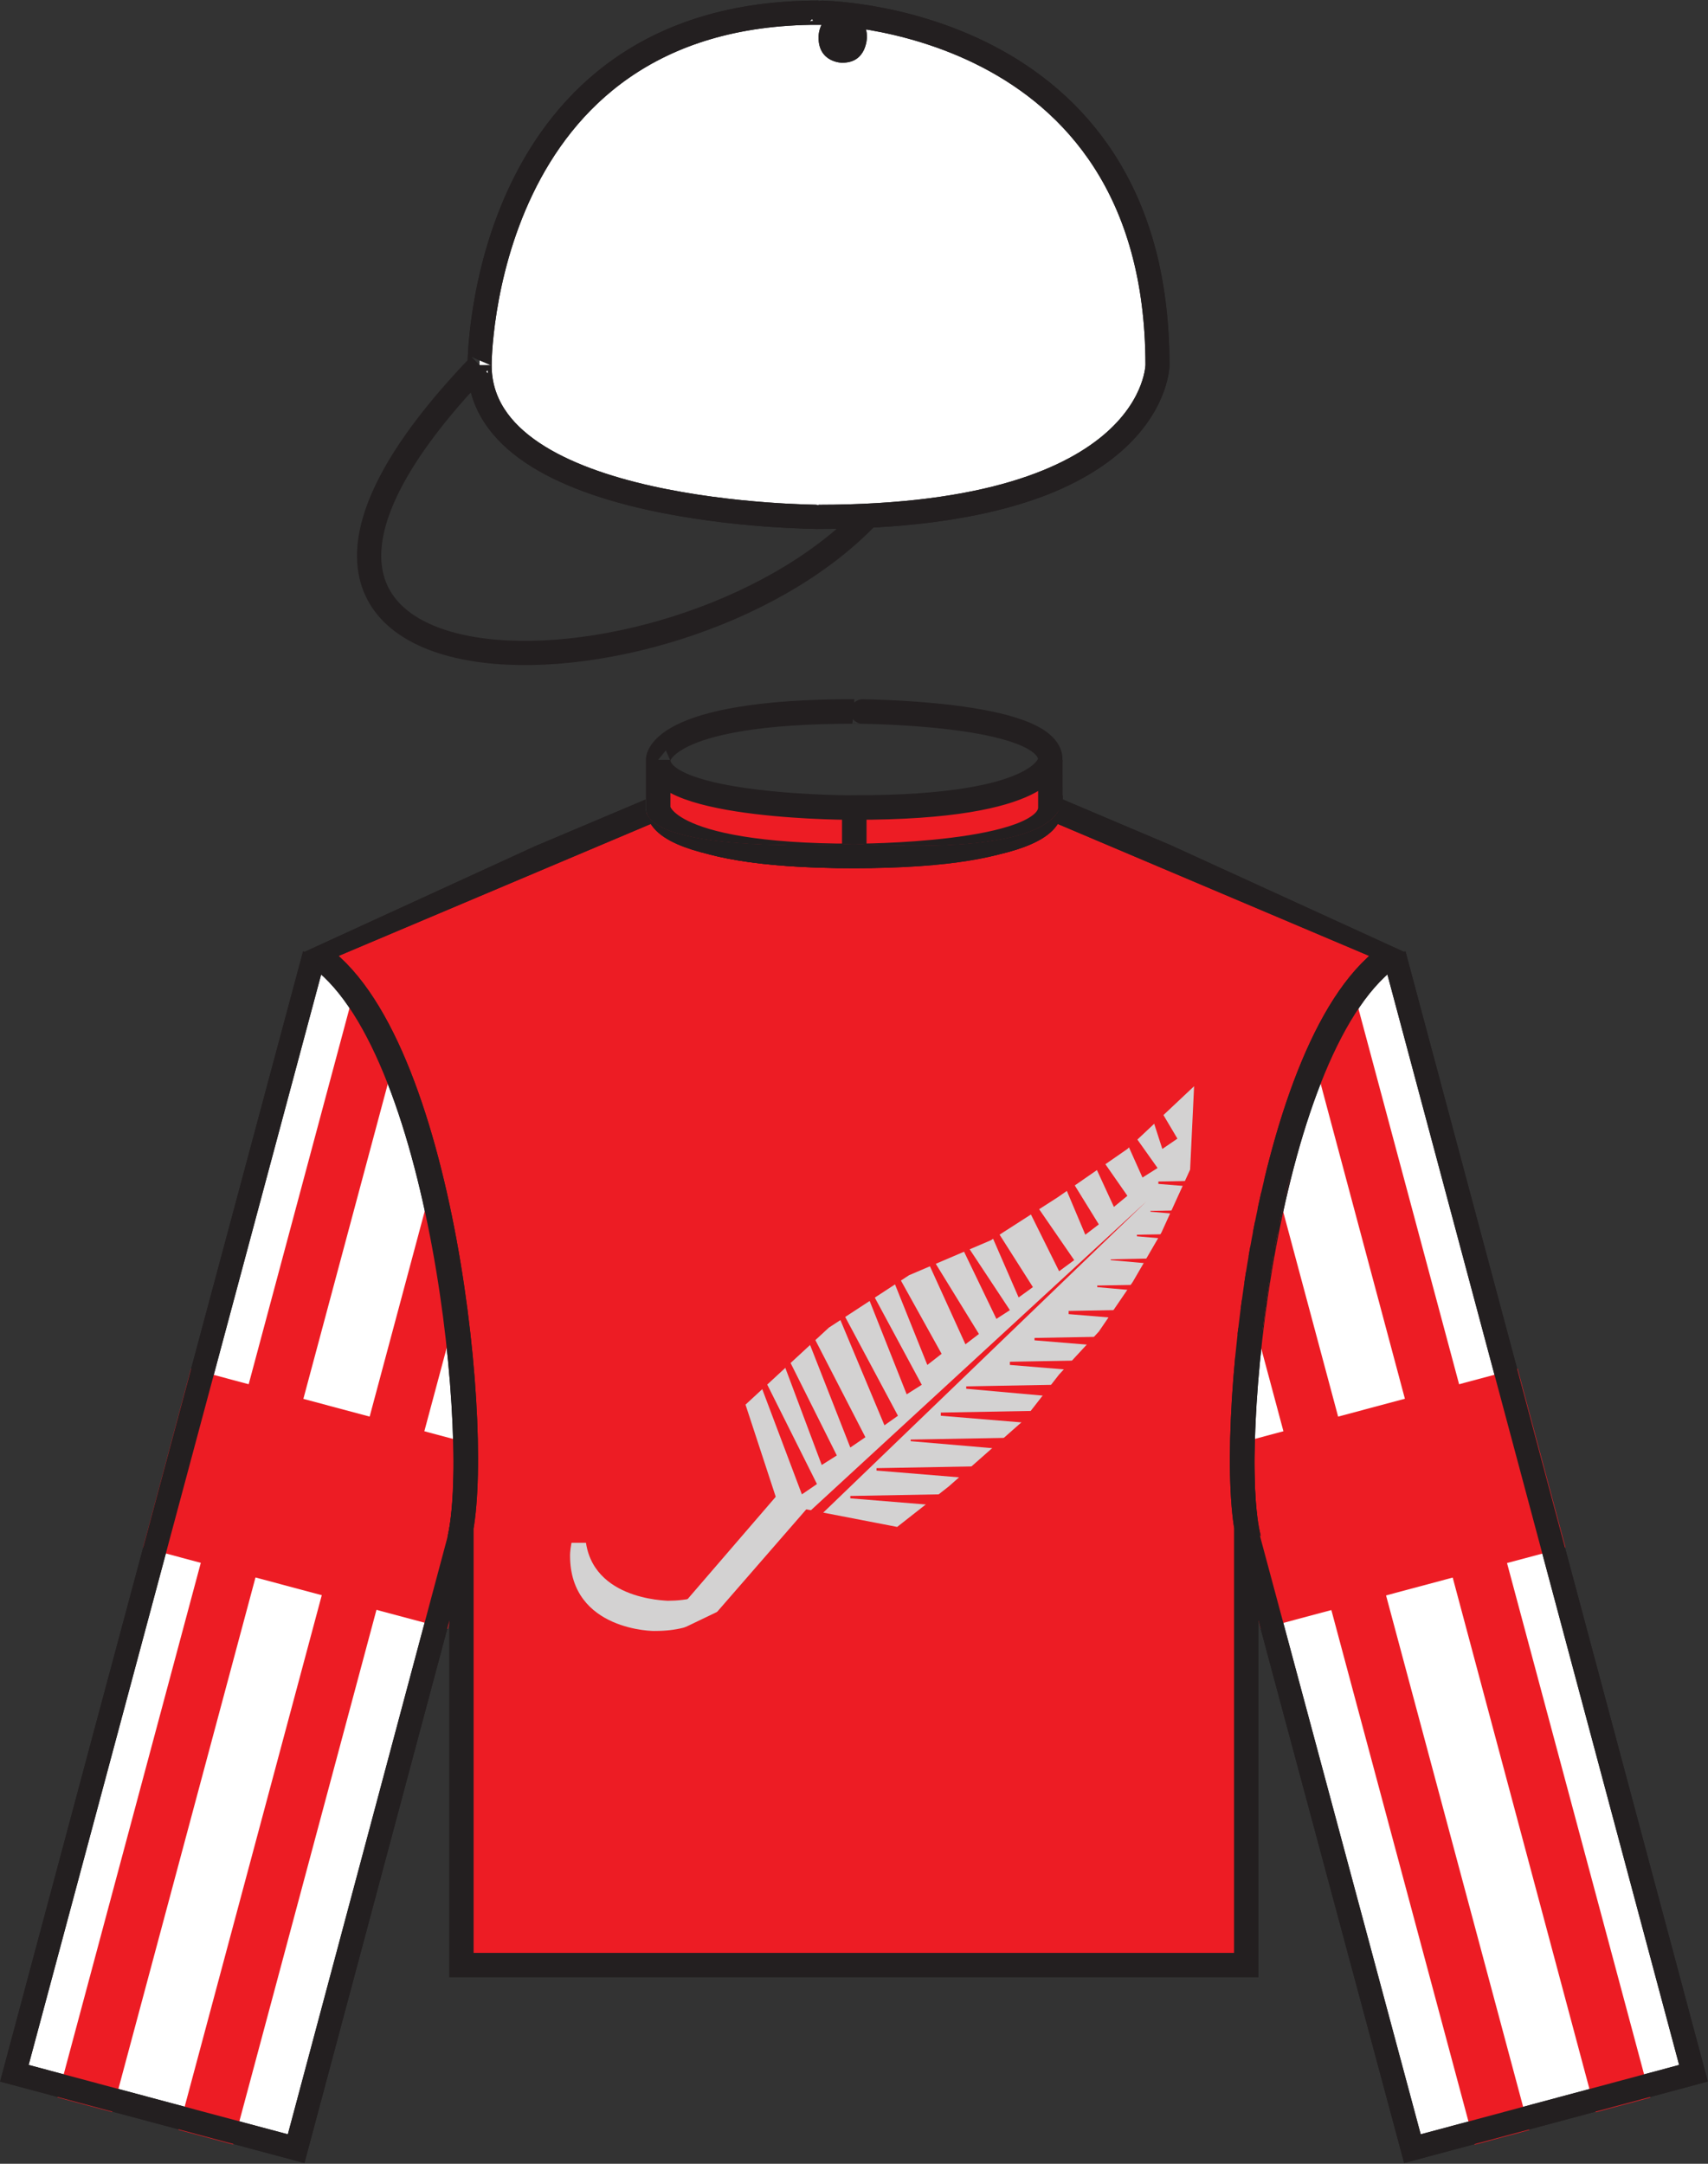 <?xml version="1.0" encoding="UTF-8" standalone="no"?>
<svg
   xmlns:dc="http://purl.org/dc/elements/1.1/"
   xmlns:cc="http://creativecommons.org/ns#"
   xmlns:rdf="http://www.w3.org/1999/02/22-rdf-syntax-ns#"
   xmlns:svg="http://www.w3.org/2000/svg"
   xmlns="http://www.w3.org/2000/svg"
   viewBox="0 0 286.767 363.235"
   height="363.235"
   width="286.767"
   xml:space="preserve"
   id="svg2"
   version="1.1"><rect x="0" y="0" width="286.767" height="363.235" fill="#333333" stroke="none"/><defs
     id="defs6"><clipPath
       id="clipPath20"
       clipPathUnits="userSpaceOnUse"><path
         id="path18"
         d="M 0,0 H 2160 V 2910 H 0 Z" /></clipPath><clipPath
       id="clipPath26"
       clipPathUnits="userSpaceOnUse"><path
         id="path24"
         d="m 1776.25,1571.25 c -187.47,-128.36 -238.86,-645.437 -207,-763 l 208,-778 384,103 -385,1438" /></clipPath><clipPath
       id="clipPath46"
       clipPathUnits="userSpaceOnUse"><path
         id="path44"
         d="m 394.25,1571.25 c 186.973,-128.36 238.355,-645.437 207,-763 l -208,-778 -384,103 385,1438" /></clipPath><clipPath
       id="clipPath64"
       clipPathUnits="userSpaceOnUse"><path
         id="path62"
         d="m 394.25,1571.25 c 186.973,-128.36 238.355,-645.437 207,-763 l -208,-778 -384,103 385,1438" /></clipPath><clipPath
       id="clipPath70"
       clipPathUnits="userSpaceOnUse"><path
         id="path68"
         d="m 394.25,1571.25 c 186.973,-128.36 238.355,-645.437 207,-763 l -208,-778 -384,103 385,1438" /></clipPath><clipPath
       id="clipPath84"
       clipPathUnits="userSpaceOnUse"><path
         id="path82"
         d="m 822.25,1753.25 -432,-198 v 0 c 162.707,-104.1 212.477,-620.172 182,-738 l 3,10 v -562 h 1019 v 562 l 4,-10 c -30.98,117.828 18.79,633.9 182,738 l -433,198 c 0.34,-15.39 0.34,-76.11 -262,-61 -0.25,0.07 -262.84,-15.11 -263,46" /></clipPath><clipPath
       id="clipPath166"
       clipPathUnits="userSpaceOnUse"><path
         id="path164"
         d="m 822.25,1753.25 -432,-198 v 0 c 162.707,-104.1 212.477,-620.172 182,-738 l 3,10 v -562 h 1019 v 562 l 4,-10 c -30.98,117.828 18.79,633.9 182,738 l -433,198 c 0.34,-15.39 0.34,-76.11 -262,-61 -0.25,0.07 -262.84,-15.11 -263,46" /></clipPath><clipPath
       id="clipPath172"
       clipPathUnits="userSpaceOnUse"><path
         id="path170"
         d="m 822.25,1753.25 -432,-198 v 0 c 162.707,-104.1 212.477,-620.172 182,-738 l 3,10 v -562 h 1019 v 562 l 4,-10 c -30.98,117.828 18.79,633.9 182,738 l -433,198 c 0.34,-15.39 0.34,-76.11 -262,-61 -0.25,0.07 -262.84,-15.11 -263,46" /></clipPath><clipPath
       id="clipPath184"
       clipPathUnits="userSpaceOnUse"><path
         id="path182"
         d="m 598.25,2279.25 c -0.5,-190.62 441.75,-190.62 442,-191 442,0.38 442,206.75 442,207 0,460.13 -442.25,460.13 -442,460 -442.5,0.13 -442.5,-460.25 -442,-460" /></clipPath><clipPath
       id="clipPath200"
       clipPathUnits="userSpaceOnUse"><path
         id="path198"
         d="m 598.25,2279.25 c -0.5,-190.62 441.75,-190.62 442,-191 442,0.38 442,206.75 442,207 0,460.13 -442.25,460.13 -442,460 -442.5,0.13 -442.5,-460.25 -442,-460" /></clipPath><clipPath
       id="clipPath206"
       clipPathUnits="userSpaceOnUse"><path
         id="path204"
         d="m 598.25,2279.25 c -0.5,-190.62 441.75,-190.62 442,-191 442,0.38 442,206.75 442,207 0,460.13 -442.25,460.13 -442,460 -442.5,0.13 -442.5,-460.25 -442,-460" /></clipPath></defs><g
     transform="matrix(1.333,0,0,-1.333,-1.233,367.268)"
     id="g10"><g
       transform="scale(0.1)"
       id="g12"><g
         id="g14"><g
           clip-path="url(#clipPath20)"
           id="g16"><g
             clip-path="url(#clipPath26)"
             id="g22"><path
               id="path28"
               style="fill:#ffffff;fill-opacity:1;fill-rule:nonzero;stroke:none"
               d="m 1765.25,1553.25 c -161.7,-106.41 -213.09,-623.48 -182,-741 l 205,-763 354,95 -377,1409" /><path
               id="path30"
               style="fill:none;stroke:#231f20;stroke-width:29.535;stroke-linecap:butt;stroke-linejoin:miter;stroke-miterlimit:10;stroke-dasharray:none;stroke-opacity:1"
               d="m 1765.25,1553.25 c -161.7,-106.41 -213.09,-623.48 -182,-741 l 205,-763 354,95 -377,1409" /><path
               id="path32"
               style="fill:#ed1c24;fill-opacity:1;fill-rule:nonzero;stroke:none"
               d="m 1975.25,1046.25 61,-225 -512,-137 -61,225 512,137" /><path
               id="path34"
               style="fill:#ed1c24;fill-opacity:1;fill-rule:nonzero;stroke:none"
               d="m 1714.25,1507.25 389,-1451 -69,-18 -388,1451 68,18" /><path
               id="path36"
               style="fill:#ed1c24;fill-opacity:1;fill-rule:nonzero;stroke:none"
               d="m 1570.25,1435.25 389,-1451 -69,-18 -389,1451 69,18" /><path
               id="path38"
               style="fill:none;stroke:#231f20;stroke-width:29.535;stroke-linecap:butt;stroke-linejoin:miter;stroke-miterlimit:10;stroke-dasharray:none;stroke-opacity:1"
               d="m 1765.25,1553.25 c -161.7,-106.41 -213.09,-623.48 -182,-741 l 205,-763 354,95 -377,1409" /></g></g></g><g
         id="g40"><g
           clip-path="url(#clipPath46)"
           id="g42"><path
             id="path48"
             style="fill:#ffffff;fill-opacity:1;fill-rule:nonzero;stroke:none"
             d="m 405.25,1553.25 c 161.203,-106.41 212.59,-623.48 181,-741 l -204,-763 -355,95 378,1409" /><path
             id="path50"
             style="fill:none;stroke:#231f20;stroke-width:29.535;stroke-linecap:butt;stroke-linejoin:miter;stroke-miterlimit:10;stroke-dasharray:none;stroke-opacity:1"
             d="m 405.25,1553.25 c 161.203,-106.41 212.59,-623.48 181,-741 l -204,-763 -355,95 378,1409" /><path
             id="path52"
             style="fill:#ed1c24;fill-opacity:1;fill-rule:nonzero;stroke:none"
             d="m 194.25,1046.25 -60,-225 512,-137 60,225 -512,137" /><path
             id="path54"
             style="fill:#ed1c24;fill-opacity:1;fill-rule:nonzero;stroke:none"
             d="m 455.25,1507.25 -389,-1451 69,-18 389,1451 -69,18" /><path
             id="path56"
             style="fill:#ed1c24;fill-opacity:1;fill-rule:nonzero;stroke:none"
             d="m 599.25,1435.25 -389,-1451 69,-18 389,1451 -69,18" /></g></g><g
         id="g58"><g
           clip-path="url(#clipPath64)"
           id="g60"><g
             clip-path="url(#clipPath70)"
             id="g66"><path
               id="path72"
               style="fill:none;stroke:#231f20;stroke-width:29.535;stroke-linecap:butt;stroke-linejoin:miter;stroke-miterlimit:10;stroke-dasharray:none;stroke-opacity:1"
               d="m 405.25,1553.25 c 161.203,-106.41 212.59,-623.48 181,-741 l -204,-763 -355,95 378,1409" /></g></g></g><path
         id="path74"
         style="fill:#ed1c24;fill-opacity:1;fill-rule:nonzero;stroke:none"
         d="m 838.25,1798.25 v -60 c -0.395,-0.39 -0.395,-61.11 247,-61 -0.25,-0.11 246.89,-0.11 247,61 v 60 c -0.11,0.32 -0.11,-60.39 -247,-60 -0.25,-0.39 -247.395,-0.39 -247,60" /><path
         id="path76"
         style="fill:none;stroke:#231f20;stroke-width:30.893;stroke-linecap:butt;stroke-linejoin:miter;stroke-miterlimit:10;stroke-dasharray:none;stroke-opacity:1"
         d="m 838.25,1798.25 c -0.395,-60.39 246.75,-60.39 247,-60 246.89,-0.39 246.89,60.32 247,60 -0.11,61.04 -247.25,61.04 -247,61 -247.395,0.04 -247.395,-60.68 -247,-61 m 494,0 v -60 m -247,0 v -61 m -247,121 v -60 c -0.395,-0.39 -0.395,-61.11 247,-61 -0.25,-0.11 246.89,-0.11 247,61" /><g
         id="g78"><g
           clip-path="url(#clipPath84)"
           id="g80"><path
             id="path86"
             style="fill:#ed1c24;fill-opacity:1;fill-rule:nonzero;stroke:none"
             d="m 838.25,1798.25 c -0.395,-60.39 246.75,-60.39 247,-60 246.89,-0.39 246.89,60.32 247,60 -0.11,61.04 -247.25,61.04 -247,61 -247.395,0.04 -247.395,-60.68 -247,-61 v -60 l -433,-183 v 0 c 163.152,-104.1 212.926,-620.172 182,-738 l 3,10 v -547 h 989 v 547 l 3,-10 c -30.43,117.828 19.35,633.9 182,738 l -432,183 v 60" /><path
             id="path88"
             style="fill:none;stroke:#231f20;stroke-width:30.893;stroke-linecap:butt;stroke-linejoin:miter;stroke-miterlimit:10;stroke-dasharray:none;stroke-opacity:1"
             d="m 838.25,1738.25 c -0.395,-0.39 -0.395,-61.11 247,-61 -0.25,-0.11 246.89,-0.11 247,61 -0.11,-0.39 -0.11,-61.11 -247,-61 -0.25,-0.11 -247.395,-0.11 -247,61 l -433,-183 v 0 c 163.152,-104.1 212.926,-620.172 182,-738 l 3,10 v -547 h 989 v 547 l 3,-10 c -30.43,117.828 19.35,633.9 182,738 l -432,183 v 60 c -0.11,61.04 -247.25,61.04 -247,61 -247.395,0.04 -247.395,-60.68 -247,-61" /><path
             id="path90"
             style="fill:#d3d2d2;fill-opacity:1;fill-rule:nonzero;stroke:none"
             d="m 727.25,796.25 c -0.125,-95.355 107.141,-95.355 107,-95 107.406,-0.355 107.406,94.93 107,95 0.406,95.219 -106.859,95.219 -107,95 -107.125,0.219 -107.125,-95.07 -107,-95" /><path
             id="path92"
             style="fill:#ed1c24;fill-opacity:1;fill-rule:nonzero;stroke:none"
             d="m 746.25,827.25 c -0.246,-87.566 103.586,-87.566 104,-88 103.422,0.434 103.422,88.133 103,88 0.422,87.828 -103.414,87.828 -103,88 -104.246,-0.172 -104.246,-87.867 -104,-88" /><path
             id="path94"
             style="fill:#ed1c24;fill-opacity:1;fill-rule:nonzero;stroke:none"
             d="m 699.25,812.25 h 139 v 84 h -139 z" /><path
             id="path96"
             style="fill:#d3d2d2;fill-opacity:1;fill-rule:nonzero;stroke:none"
             d="m 989.25,861.25 -41,125 105,97 101,66 103,44 84,54 88,61 84,79 -5,-105 -16,-35 -20,-44 -36,-62 -43,-63 -50,-54 -46,-59 -93,-82 -65,-51" /><path
             id="path98"
             style="fill:#d3d2d2;fill-opacity:1;fill-rule:nonzero;stroke:none"
             d="m 856.25,719.25 h 51 l 167,192 v 61" /><path
             id="path100"
             style="fill:#ed1c24;fill-opacity:1;fill-rule:nonzero;stroke:none"
             d="m 1080.25,871.25 275,5 -5,-30 -270,22" /><path
             id="path102"
             style="fill:#ed1c24;fill-opacity:1;fill-rule:nonzero;stroke:none"
             d="m 1113.25,906.25 273,5 -5,-30 -268,22" /><path
             id="path104"
             style="fill:#ed1c24;fill-opacity:1;fill-rule:nonzero;stroke:none"
             d="m 1156.25,942.25 273,5 -5,-30 -268,23" /><path
             id="path106"
             style="fill:#ed1c24;fill-opacity:1;fill-rule:nonzero;stroke:none"
             d="m 1194.25,976.25 273,5 -6,-31 -267,22" /><path
             id="path108"
             style="fill:#ed1c24;fill-opacity:1;fill-rule:nonzero;stroke:none"
             d="m 1226.25,1009.25 273,5 -5,-32 -268,24" /><path
             id="path110"
             style="fill:#ed1c24;fill-opacity:1;fill-rule:nonzero;stroke:none"
             d="m 1281.25,1040.25 273,5 -5,-31 -268,22" /><path
             id="path112"
             style="fill:#ed1c24;fill-opacity:1;fill-rule:nonzero;stroke:none"
             d="m 1312.25,1070.25 273,5 -5,-30 -268,22" /><path
             id="path114"
             style="fill:#ed1c24;fill-opacity:1;fill-rule:nonzero;stroke:none"
             d="m 1355.25,1104.25 273,5 -5,-31 -268,22" /><path
             id="path116"
             style="fill:#ed1c24;fill-opacity:1;fill-rule:nonzero;stroke:none"
             d="m 1391.25,1136.25 273,5 -5,-31 -268,24" /><path
             id="path118"
             style="fill:#ed1c24;fill-opacity:1;fill-rule:nonzero;stroke:none"
             d="m 1408.25,1169.25 273,6 -5,-31 -268,24" /><path
             id="path120"
             style="fill:#ed1c24;fill-opacity:1;fill-rule:nonzero;stroke:none"
             d="m 1441.25,1200.25 273,5 -5,-30 -268,23" /><path
             id="path122"
             style="fill:#ed1c24;fill-opacity:1;fill-rule:nonzero;stroke:none"
             d="m 1468.25,1267.25 273,5 -5,-30 -268,22" /><path
             id="path124"
             style="fill:#ed1c24;fill-opacity:1;fill-rule:nonzero;stroke:none"
             d="m 1458.25,1230.25 273,5 -5,-30 -268,24" /><path
             id="path126"
             style="fill:#ed1c24;fill-opacity:1;fill-rule:nonzero;stroke:none"
             d="m 941.25,1080.25 78,-207 19,13" /><path
             id="path128"
             style="fill:#ed1c24;fill-opacity:1;fill-rule:nonzero;stroke:none"
             d="m 969.25,1110.25 75,-200 19,12" /><path
             id="path130"
             style="fill:#ed1c24;fill-opacity:1;fill-rule:nonzero;stroke:none"
             d="m 998.25,1141.25 82,-209 19,13" /><path
             id="path132"
             style="fill:#ed1c24;fill-opacity:1;fill-rule:nonzero;stroke:none"
             d="m 1038.25,1163.25 85,-203 17,12" /><path
             id="path134"
             style="fill:#ed1c24;fill-opacity:1;fill-rule:nonzero;stroke:none"
             d="m 1080.25,1178.25 71,-179 19,12" /><path
             id="path136"
             style="fill:#ed1c24;fill-opacity:1;fill-rule:nonzero;stroke:none"
             d="m 1110.25,1203.25 67,-167 18,14" /><path
             id="path138"
             style="fill:#ed1c24;fill-opacity:1;fill-rule:nonzero;stroke:none"
             d="m 1154.25,1218.25 71,-156 17,13" /><path
             id="path140"
             style="fill:#ed1c24;fill-opacity:1;fill-rule:nonzero;stroke:none"
             d="m 1199.25,1229.25 65,-135 17,11" /><path
             id="path142"
             style="fill:#ed1c24;fill-opacity:1;fill-rule:nonzero;stroke:none"
             d="m 1235.25,1252.25 57,-131 18,13" /><path
             id="path144"
             style="fill:#ed1c24;fill-opacity:1;fill-rule:nonzero;stroke:none"
             d="m 1269.25,1303.25 74,-149 19,14" /><path
             id="path146"
             style="fill:#ed1c24;fill-opacity:1;fill-rule:nonzero;stroke:none"
             d="m 1322.25,1328.25 54,-128 17,13" /><path
             id="path148"
             style="fill:#ed1c24;fill-opacity:1;fill-rule:nonzero;stroke:none"
             d="m 1360.25,1348.25 52,-113 17,14" /><path
             id="path150"
             style="fill:#ed1c24;fill-opacity:1;fill-rule:nonzero;stroke:none"
             d="m 1401.25,1377.25 47,-105 19,12" /><path
             id="path152"
             style="fill:#ed1c24;fill-opacity:1;fill-rule:nonzero;stroke:none"
             d="m 1441.25,1407.25 32,-99 19,13" /><path
             id="path154"
             style="fill:#ed1c24;fill-opacity:1;fill-rule:nonzero;stroke:none"
             d="m 1013.25,837.25 440,405 -431,-415" /><path
             id="path156"
             style="fill:#ed1c24;fill-opacity:1;fill-rule:nonzero;stroke:none"
             d="m 756.25,650.25 h 52 l 223,106 v 26" /><path
             id="path158"
             style="fill:none;stroke:#231f20;stroke-width:30.893;stroke-linecap:butt;stroke-linejoin:miter;stroke-miterlimit:10;stroke-dasharray:none;stroke-opacity:1"
             d="m 838.25,1798.25 c -0.395,-60.39 246.75,-60.39 247,-60 246.89,-0.39 246.89,60.32 247,60 -0.11,61.04 -247.25,61.04 -247,61 -247.395,0.04 -247.395,-60.68 -247,-61 m 494,0 v -60 m -247,0 v -61 m -247,121 v -60 c -0.395,-0.39 -0.395,-61.11 247,-61 -0.25,-0.11 246.89,-0.11 247,61" /></g></g><g
         id="g160"><g
           clip-path="url(#clipPath166)"
           id="g162"><g
             clip-path="url(#clipPath172)"
             id="g168"><path
               id="path174"
               style="fill:none;stroke:#231f20;stroke-width:30.893;stroke-linecap:butt;stroke-linejoin:miter;stroke-miterlimit:10;stroke-dasharray:none;stroke-opacity:1"
               d="m 838.25,1738.25 c -0.395,-0.39 -0.395,-61.11 247,-61 -0.25,-0.11 246.89,-0.11 247,61 -0.11,-0.39 -0.11,-61.11 -247,-61 -0.25,-0.11 -247.395,-0.11 -247,61 l -433,-183 v 0 c 163.152,-104.1 212.926,-620.172 182,-738 l 3,10 v -547 h 989 v 547 l 3,-10 c -30.43,117.828 19.35,633.9 182,738 l -432,183 v 60 c -0.11,61.04 -247.25,61.04 -247,61 -247.395,0.04 -247.395,-60.68 -247,-61" /></g></g></g><path
         id="path176"
         style="fill:none;stroke:#231f20;stroke-width:30.5;stroke-linecap:butt;stroke-linejoin:miter;stroke-miterlimit:10;stroke-dasharray:none;stroke-opacity:1"
         d="M 613.25,2295.25 C 186,1850.5 857,1850.5 1101.25,2104.25" /><g
         id="g178"><g
           clip-path="url(#clipPath184)"
           id="g180"><path
             id="path186"
             style="fill:#ffffff;fill-opacity:1;fill-rule:nonzero;stroke:none"
             d="m 613.25,2295.25 c -0.25,-190.75 426.75,-190.75 427,-191 426.75,0.25 426.75,190.75 427,191 -0.25,444.25 -427.25,444.25 -427,444 C 613,2739.5 613,2295 613.25,2295.25" /><path
             id="path188"
             style="fill:none;stroke:#231f20;stroke-width:30.5;stroke-linecap:butt;stroke-linejoin:miter;stroke-miterlimit:10;stroke-dasharray:none;stroke-opacity:1"
             d="m 613.25,2295.25 c -0.25,-190.75 426.75,-190.75 427,-191 426.75,0.25 426.75,190.75 427,191 -0.25,444.25 -427.25,444.25 -427,444 C 613,2739.5 613,2295 613.25,2295.25" /><path
             id="path190"
             style="fill:#231f20;fill-opacity:1;fill-rule:nonzero;stroke:none"
             d="m 1040.25,2708.25 c -0.25,-32.25 30.25,-32.25 30,-32 30.75,-0.25 30.75,31.5 31,32 -0.25,31.25 -30.75,31.25 -31,31 -30.25,0.25 -30.25,-31.5 -30,-31" /><path
             id="path192"
             style="fill:none;stroke:#231f20;stroke-width:30.5;stroke-linecap:butt;stroke-linejoin:miter;stroke-miterlimit:10;stroke-dasharray:none;stroke-opacity:1"
             d="M 613.25,2295.25 C 186,1850.5 857,1850.5 1101.25,2104.25" /></g></g><g
         id="g194"><g
           clip-path="url(#clipPath200)"
           id="g196"><g
             clip-path="url(#clipPath206)"
             id="g202"><path
               id="path208"
               style="fill:none;stroke:#231f20;stroke-width:30.5;stroke-linecap:butt;stroke-linejoin:miter;stroke-miterlimit:10;stroke-dasharray:none;stroke-opacity:1"
               d="m 613.25,2295.25 c -0.25,-190.75 426.75,-190.75 427,-191 426.75,0.25 426.75,190.75 427,191 -0.25,444.25 -427.25,444.25 -427,444 C 613,2739.5 613,2295 613.25,2295.25" /><path
               id="path210"
               style="fill:#231f20;fill-opacity:1;fill-rule:nonzero;stroke:none"
               d="m 1040.25,2708.25 c -0.25,-32.25 30.25,-32.25 30,-32 30.75,-0.25 30.75,31.5 31,32 -0.25,31.25 -30.75,31.25 -31,31 -30.25,0.25 -30.25,-31.5 -30,-31" /></g></g></g></g></g></svg>